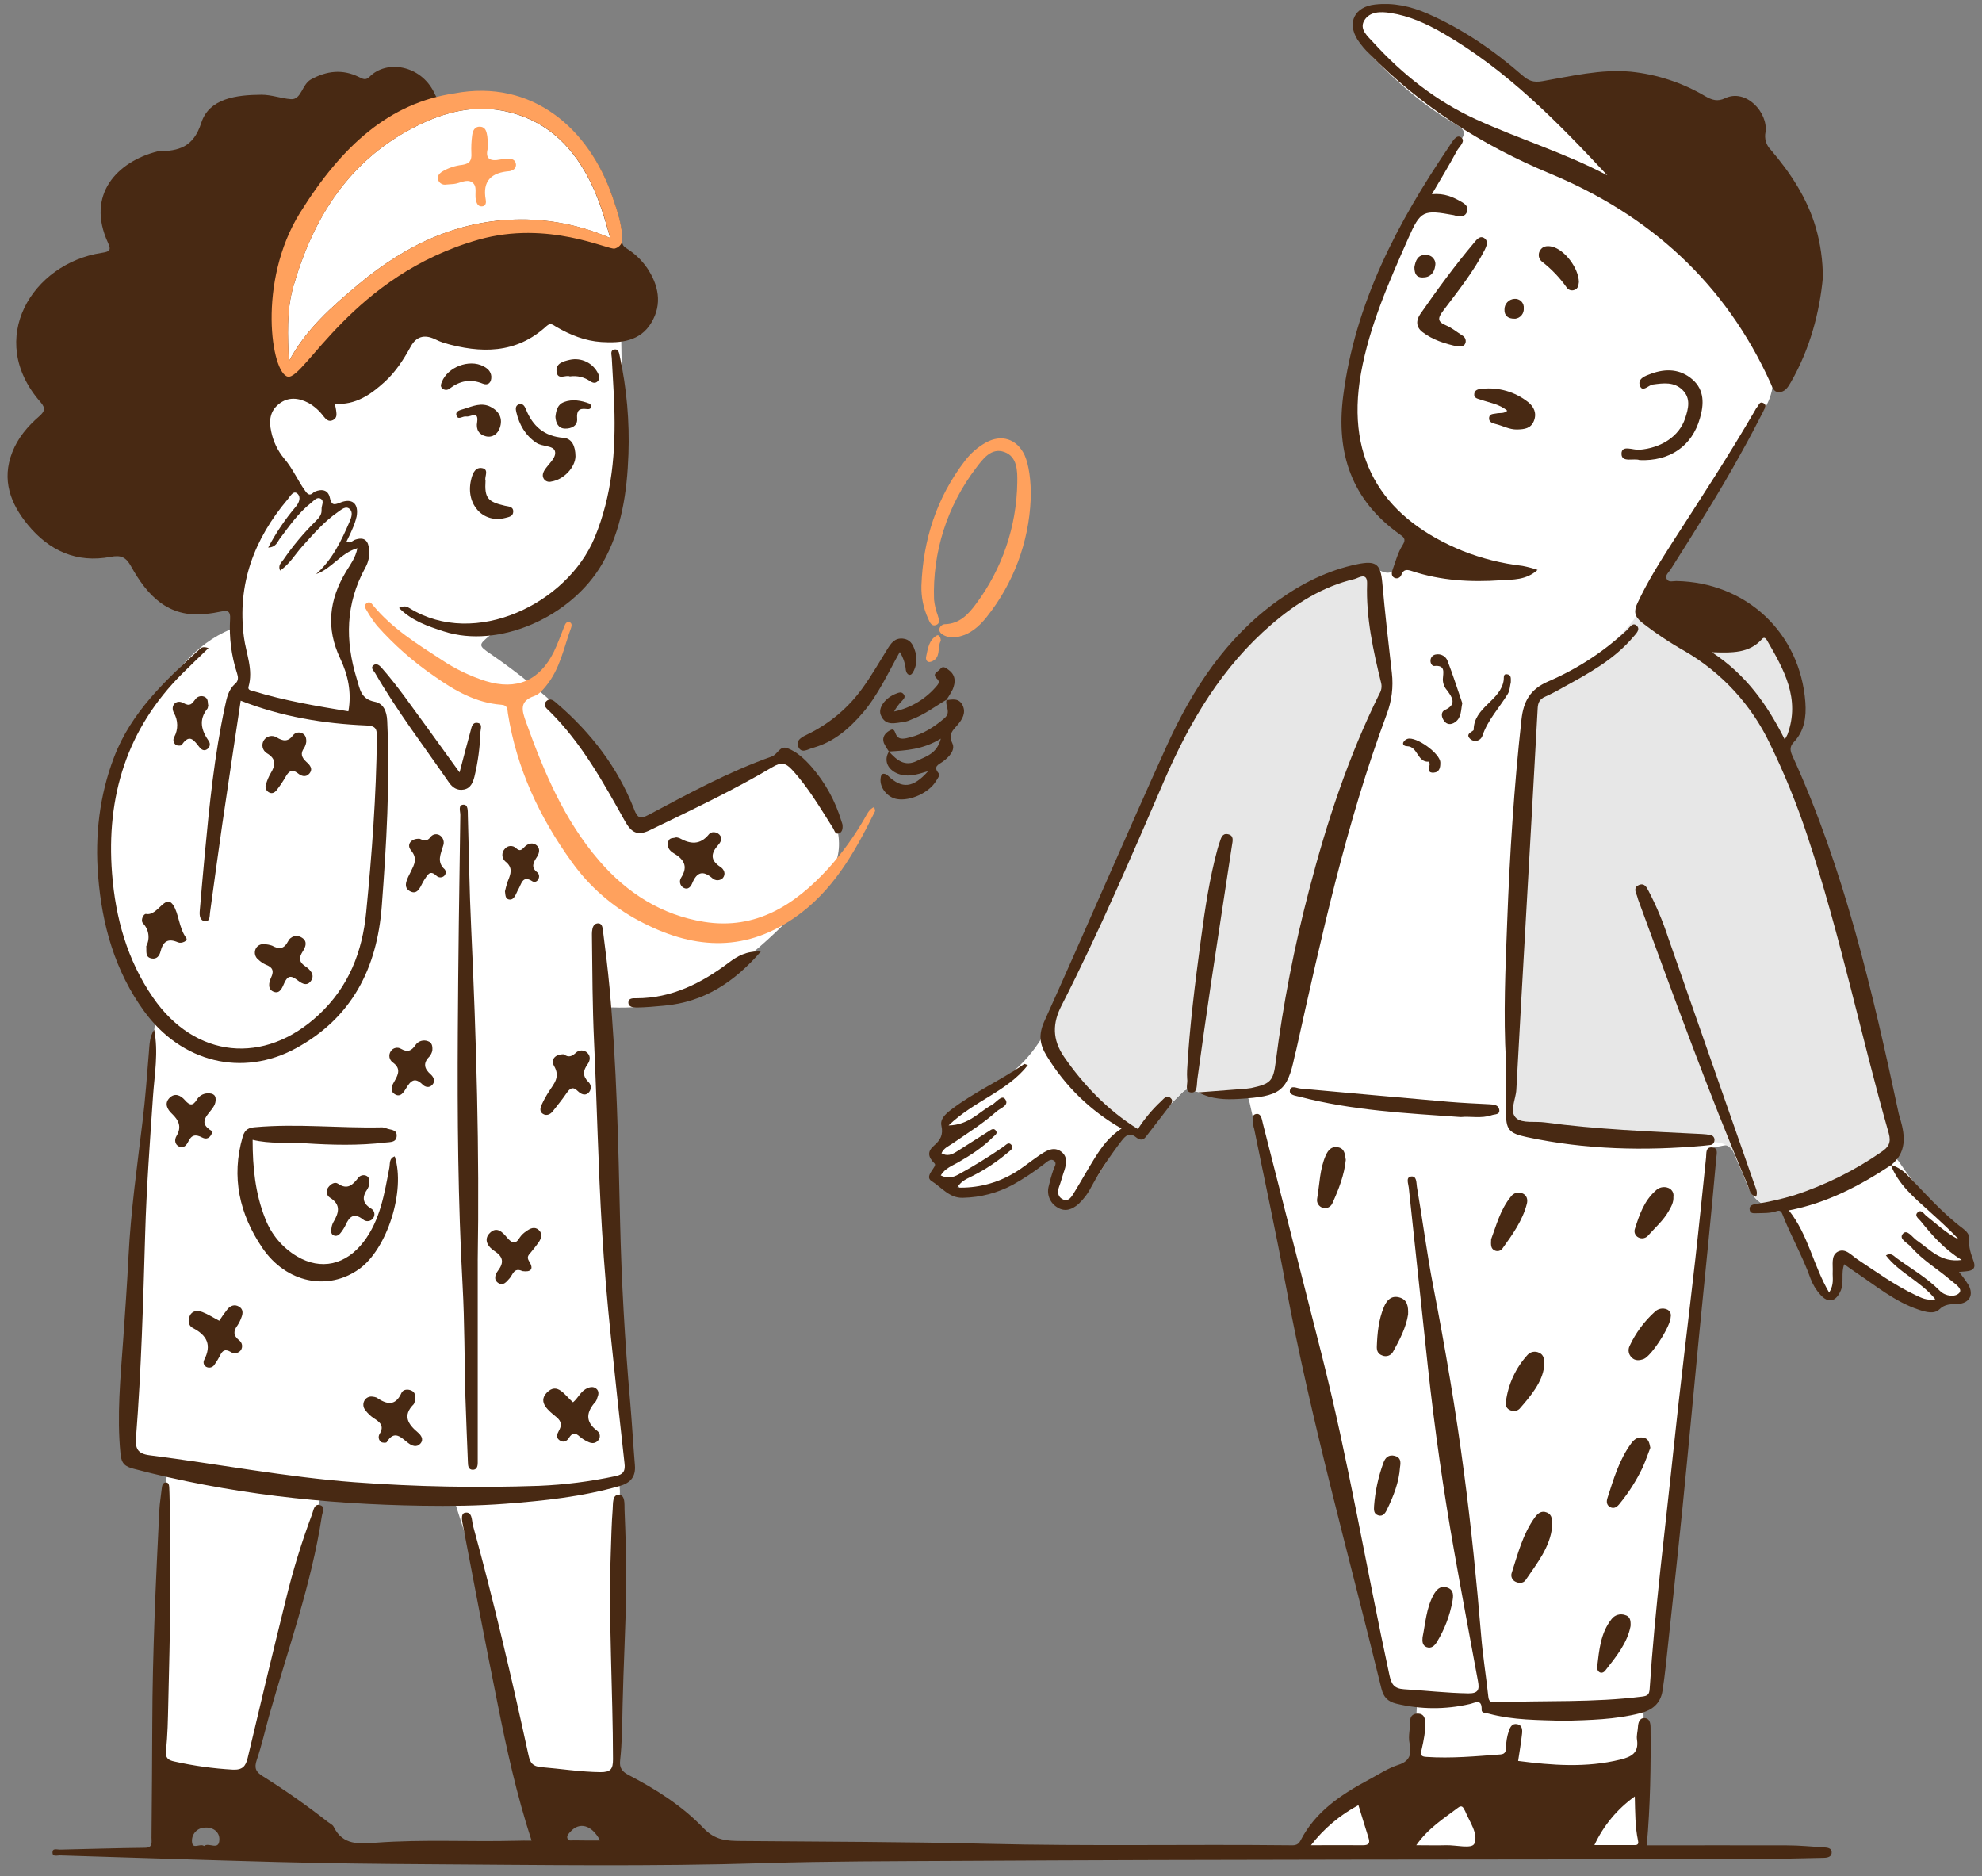 <svg width="131" height="124" viewBox="0 0 131 124" fill="none" xmlns="http://www.w3.org/2000/svg">
<rect x="0" y="0" width="131" height="124" fill="#808080" stroke="none"/>
<g clip-path="url(#clip0_282_4639)">
<path d="M128.703 84.093C128.943 84.284 129.199 84.459 129.418 84.671C129.551 84.777 129.641 84.927 129.671 85.094C129.701 85.262 129.671 85.434 129.583 85.58C129.403 85.91 129.087 85.933 128.776 85.837C128.465 85.739 128.262 85.653 128.07 86.062C127.905 86.409 127.526 86.327 127.178 86.228C125.705 85.773 124.301 85.189 123.089 84.21C122.83 84 122.544 83.824 122.28 83.615C121.798 83.235 121.544 83.377 121.47 83.956C121.429 84.286 121.393 84.616 121.348 84.946C121.303 85.276 121.263 85.643 120.823 85.683C120.343 85.726 120.233 85.353 120.137 84.994C120.051 84.674 119.99 84.345 119.904 84.025C119.517 82.608 118.708 81.407 117.951 80.179C117.785 79.903 117.525 79.849 117.244 79.812C116.32 79.672 115.783 79.1 115.462 78.25C115.18 77.5 114.824 76.777 114.523 76.034C114.299 75.484 113.904 75.748 113.53 75.776C113.119 75.808 113.089 76.032 113.058 76.385C112.623 81.23 112.295 86.084 111.696 90.917C110.851 97.737 110.088 104.567 109.293 111.394C109.238 111.866 109.212 112.348 108.823 112.691C108.57 112.915 108.636 113.197 108.633 113.468C108.611 115.835 108.591 118.201 108.574 120.568C108.562 121.918 108.352 122.166 107.004 122.292C104.17 122.537 101.318 122.513 98.489 122.222C95.138 121.901 91.818 121.992 88.484 122.307C87.956 122.342 87.426 122.349 86.897 122.329C86.638 122.329 86.401 122.254 86.321 121.952C86.296 121.839 86.306 121.722 86.352 121.616C86.397 121.509 86.475 121.42 86.575 121.361C88.212 120.131 89.513 118.458 91.484 117.667C91.637 117.606 91.768 117.489 91.921 117.422C93.421 116.762 94.039 115.661 93.629 114.036C93.605 113.872 93.599 113.706 93.613 113.541C93.602 113.124 93.72 112.647 93.555 112.305C93.351 111.883 92.792 112.186 92.413 112.059C92.102 111.953 91.727 111.894 91.697 111.466C91.565 109.541 90.904 107.728 90.445 105.878C87.719 94.913 85.036 83.947 82.605 72.923C82.449 72.216 82.168 72.04 81.499 72.16C80.592 72.325 79.67 72.406 78.784 72.037C78.453 71.9 78.276 72.066 78.067 72.279C77.504 72.856 76.921 73.416 76.341 73.98C76.02 74.294 75.648 74.688 75.215 74.627C74.387 74.51 74.176 75.071 73.863 75.583C73.34 76.437 72.824 77.296 72.274 78.132C72.042 78.479 71.768 78.796 71.458 79.076C71.127 79.379 70.725 79.588 70.239 79.387C69.752 79.185 69.646 78.725 69.668 78.28C69.703 77.62 69.824 76.971 69.911 76.298C69.407 76.265 69.096 76.575 68.754 76.779C67.386 77.588 65.991 78.326 64.438 78.724C63.91 78.859 63.472 78.79 63.28 78.229C63.193 77.971 63.089 77.956 62.867 77.987C62.546 78.031 62.167 78.153 62.019 77.705C61.885 77.305 62.176 77.094 62.442 76.88C62.503 76.832 62.572 76.793 62.657 76.736C62.327 76.544 61.897 76.507 61.923 76.075C61.948 75.683 62.285 75.568 62.605 75.434C62.924 75.301 63.236 75.218 63.537 74.863C63.119 74.812 62.629 74.886 62.575 74.352C62.528 73.884 62.891 73.659 63.203 73.44C64.092 72.817 64.984 72.2 65.895 71.609C67.699 70.436 68.926 68.887 69.715 66.833C70.874 63.804 72.326 60.888 73.634 57.916C75.156 54.457 76.611 50.965 78.652 47.761C79.858 45.865 80.928 43.88 82.503 42.224C84.64 39.975 87.215 38.537 90.197 37.778C90.546 37.689 90.937 37.578 91.268 37.731C91.976 38.061 92.26 37.653 92.547 37.127C92.897 36.496 93.584 35.911 93.615 35.282C93.648 34.61 92.658 34.362 92.171 33.864C89.442 31.068 88.725 27.823 89.553 24.032C90.747 18.596 93.213 13.802 96.486 9.373C96.907 8.803 96.839 8.574 96.229 8.218C94.183 7.047 92.414 5.511 90.78 3.824C90.294 3.329 89.868 2.767 89.762 2.04C89.614 1.028 90.119 0.428 91.132 0.388C91.85 0.364 92.499 0.619 93.146 0.874C96.038 2.014 98.59 3.732 100.85 5.805C105.45 10.022 109.899 14.405 113.907 19.203C115.015 20.525 115.892 22.018 116.719 23.533C117.442 24.834 117.26 26.028 116.522 27.19C115.986 28.034 115.364 28.82 114.762 29.624C113.149 31.792 111.619 34.013 110.508 36.49C110.202 37.115 109.995 37.783 109.893 38.471C109.838 38.957 109.992 39.183 110.501 39.242C111.58 39.367 112.651 39.544 113.727 39.697C116.115 40.036 118.179 42.77 118.436 44.864C118.553 45.717 118.624 46.577 118.651 47.438C118.664 48.157 118.629 48.903 117.943 49.391C117.579 49.65 117.83 49.932 117.921 50.205C119.4 54.59 120.918 58.957 122.345 63.366C123.547 67.031 124.507 70.771 125.217 74.562C125.308 75.058 125.432 75.553 125.253 76.048C125.127 76.397 125.368 76.568 125.517 76.783C126.575 78.355 127.81 79.803 129.195 81.098C129.561 81.428 129.877 81.788 129.614 82.323C129.518 82.517 129.614 82.618 129.688 82.769C130.103 83.684 129.834 84.029 128.704 84.094L128.703 84.093Z" fill="white"/>
<path d="M39.699 72.797C39.699 77.397 40.178 81.965 40.641 86.534C40.963 89.717 41.223 92.905 41.497 96.094C41.552 96.721 41.679 97.379 41.087 97.876C40.865 98.061 40.983 98.348 40.973 98.588C40.758 104.153 40.882 109.719 40.869 115.286C40.869 117.598 40.576 117.857 38.285 117.571C37.815 117.514 37.357 117.358 36.887 117.325C35.1 117.198 34.294 116.169 33.929 114.489C33.064 110.5 32.158 106.519 31.086 102.577C30.746 101.318 30.3 100.09 29.937 98.838C29.845 98.508 29.684 98.439 29.399 98.48C26.918 98.843 24.45 98.561 21.982 98.358C21.474 98.317 21.337 98.485 21.2 98.934C19.687 103.908 18.515 108.967 17.369 114.033C17.223 114.681 16.982 115.307 16.801 115.946C16.506 116.98 15.809 117.419 14.758 117.433C13.977 117.447 13.196 117.372 12.433 117.206C10.722 116.816 10.208 116.197 10.248 114.399C10.312 111.48 10.44 108.562 10.543 105.647C10.644 102.813 10.708 99.976 11.062 97.158C11.105 96.827 11.023 96.744 10.693 96.71C8.046 96.436 7.909 96.266 8.165 93.503C8.689 87.823 8.929 82.121 9.358 76.433C9.591 73.328 9.971 70.231 10.295 67.132C10.328 66.818 10.36 66.547 10.107 66.288C7.56 63.666 7.005 60.343 6.833 56.895C6.643 53.079 7.752 49.671 10.019 46.586C11.479 44.604 12.848 42.565 15.256 41.587C15.579 41.456 15.693 41.174 15.752 40.865C15.876 40.352 15.97 39.832 16.031 39.308C16.154 37.555 16.551 35.91 17.67 34.493C18.154 33.88 18.121 33.158 18.001 32.417C17.773 30.931 17.552 29.445 17.399 27.959C17.318 27.171 17.293 26.4 18.087 25.782C18.502 25.452 18.429 24.666 18.215 24.202C17.755 23.211 17.893 22.22 18.073 21.259C18.87 16.966 20.64 13.168 23.837 10.105C25.991 8.029 28.522 6.736 31.499 6.596C34.278 6.467 36.553 7.643 38.189 9.873C40.078 12.448 41.112 15.305 41.059 18.572C40.999 22.243 41.155 25.918 41.191 29.592C41.198 31.207 40.993 32.817 40.584 34.381C39.948 36.881 38.323 38.595 36.135 39.851C34.881 40.569 33.505 41.073 32.375 41.998C31.618 42.621 31.603 42.658 32.44 43.227C34.232 44.458 35.926 45.826 37.505 47.32C39.531 49.221 40.962 51.525 42.136 54.002C42.376 54.505 42.582 54.607 43.128 54.385C45.704 53.326 48.207 52.097 50.618 50.704C51.941 49.938 52.499 50.016 53.534 51.154C54.496 52.211 55.135 53.522 55.373 54.929C55.558 55.978 55.448 56.985 54.733 57.849C52.502 60.542 50.062 63.019 47.092 64.909C45.08 66.186 42.833 66.673 40.475 66.578C39.803 66.551 39.68 66.763 39.689 67.361C39.718 69.18 39.697 70.987 39.697 72.796L39.699 72.797Z" fill="white"/>
<path d="M109.704 38.367C109.73 39.145 110.245 39.241 110.789 39.314C111.725 39.439 112.669 39.525 113.601 39.717C115.873 40.185 118.207 42.788 118.457 45.102C118.549 45.957 118.6 46.817 118.641 47.678C118.661 48.184 118.625 48.776 118.232 49.079C117.616 49.551 117.836 50.016 118.012 50.547C120.162 57.022 122.643 63.389 124.211 70.045C124.604 71.718 124.946 73.404 125.301 75.086C125.435 75.721 125.248 76.177 124.654 76.555C122.593 77.885 120.337 78.892 117.969 79.537C116.743 79.867 116.149 79.615 115.628 78.469C115.501 78.192 115.399 77.906 115.285 77.624C114.447 75.551 114.325 75.399 112.096 75.477C108.365 75.603 104.703 75.058 101.035 74.54C99.843 74.375 99.876 74.357 99.989 73.209C100.035 72.745 99.94 72.266 99.898 71.796C99.617 68.582 100.09 65.41 100.428 62.23C100.829 58.456 100.828 54.676 100.634 50.893C100.568 49.641 100.658 48.387 100.902 47.158C100.981 46.732 101.153 46.328 101.407 45.977C101.662 45.625 101.991 45.334 102.371 45.126C103.142 44.68 103.924 44.252 104.695 43.805C106.38 42.86 107.78 41.478 108.744 39.806C109.028 39.307 109.382 38.846 109.704 38.369V38.367Z" fill="#E7E7E7"/>
<path d="M91.386 45.055C91.346 45.866 91.179 46.666 90.89 47.424C89.082 52.502 87.401 57.621 86.243 62.906C85.747 65.16 85.296 67.422 84.961 69.706C84.727 71.311 83.804 72.047 82.158 72.099C80.967 72.135 79.782 72.414 78.605 71.996C78.309 71.892 78.16 72.169 77.984 72.337C77.34 72.949 76.719 73.591 76.055 74.184C75.313 74.845 74.602 74.818 73.83 74.184C72.533 73.129 71.216 72.097 70.133 70.808C69.918 70.554 69.726 70.28 69.526 70.013C68.994 69.295 68.975 68.671 69.349 67.752C71.5 62.468 73.922 57.319 76.296 52.143C77.764 48.925 79.608 45.891 81.789 43.105C83.862 40.463 86.586 38.749 89.848 37.894C90.322 37.77 90.522 37.78 90.584 38.353C90.822 40.591 91.115 42.822 91.386 45.056V45.055Z" fill="#E7E7E7"/>
<path d="M42.733 17.66C42.397 17.179 41.968 16.77 41.473 16.456C41.284 16.33 41.124 16.236 41.127 15.961C41.141 14.919 40.796 13.948 40.466 12.98C38.953 8.569 35.274 5.373 30.069 6.374C29.847 6.416 29.622 6.465 29.395 6.523C29.347 6.535 29.299 6.545 29.25 6.551C28.894 6.598 28.828 6.396 28.693 6.117C27.806 4.3 25.561 3.934 24.435 5.065C24.175 5.326 24 5.23 23.721 5.09C22.642 4.556 21.594 4.676 20.545 5.255C19.952 5.585 19.919 6.603 19.233 6.555C18.597 6.511 17.938 6.256 17.275 6.261C15.66 6.272 13.829 6.485 13.305 8.113C12.78 9.742 11.816 9.972 10.477 10.002C10.449 10.002 10.422 10.004 10.395 10.01C7.748 10.684 5.676 12.86 7.13 16.027C7.37 16.551 7.254 16.628 6.713 16.711C2.144 17.41 -0.981 22.403 2.679 26.574C3.031 26.975 2.952 27.198 2.59 27.514C1.829 28.174 1.18 28.935 0.808 29.895C0.097 31.711 0.688 33.282 1.842 34.684C3.252 36.396 5.069 37.224 7.301 36.802C7.992 36.672 8.313 36.802 8.662 37.426C9.722 39.334 11.1 40.845 13.585 40.574C13.942 40.54 14.297 40.484 14.648 40.409C15.068 40.317 15.237 40.424 15.209 40.888C15.132 42.111 15.289 43.337 15.669 44.502C15.745 44.733 15.78 44.987 15.542 45.19C15.09 45.578 14.986 46.133 14.87 46.676C14.171 49.91 13.841 53.194 13.532 56.482C13.416 57.727 13.305 58.971 13.201 60.217C13.179 60.5 13.211 60.847 13.55 60.877C13.889 60.907 13.851 60.547 13.881 60.309C14.152 58.36 14.41 56.409 14.693 54.46C15.088 51.745 15.502 49.034 15.909 46.305C18.601 47.361 21.384 47.825 24.224 47.943C24.856 47.97 24.917 48.194 24.91 48.721C24.871 52.59 24.58 56.443 24.204 60.281C23.954 62.887 23.056 65.212 21.062 67.068C17.474 70.412 12.89 69.961 10.105 65.912C8.407 63.445 7.634 60.662 7.406 57.72C7.012 52.642 8.382 48.164 12.052 44.51C12.598 43.966 13.157 43.437 13.782 42.828C13.451 42.719 13.325 42.783 13.223 42.878C10.945 44.953 8.674 47.052 7.536 50.048C6.573 52.581 6.271 55.198 6.486 57.896C6.745 61.136 7.598 64.171 9.526 66.826C11.987 70.218 16.022 71.201 19.553 69.281C23.271 67.26 24.924 63.974 25.233 59.892C25.542 55.81 25.782 51.738 25.593 47.643C25.564 46.983 25.334 46.487 24.767 46.376C23.853 46.194 23.797 45.566 23.579 44.855C22.798 42.322 22.84 39.901 24.137 37.533C24.346 37.168 24.439 36.748 24.402 36.329C24.345 35.748 24.106 35.453 23.47 35.669C23.304 35.727 23.169 35.937 22.899 35.8C23.027 35.527 23.164 35.266 23.276 34.992C23.403 34.716 23.502 34.429 23.571 34.133C23.723 33.283 23.276 32.891 22.482 33.218C22.054 33.392 21.91 33.383 21.801 32.888C21.692 32.392 21.305 32.285 20.809 32.489C20.663 32.549 20.503 32.888 20.208 32.489C19.686 31.789 19.363 30.972 18.781 30.303C18.352 29.786 18.058 29.172 17.925 28.513C17.776 27.834 17.824 27.18 18.434 26.697C19.044 26.212 19.723 26.282 20.383 26.623C20.772 26.844 21.111 27.143 21.375 27.502C21.533 27.695 21.706 27.907 22.002 27.765C22.299 27.623 22.247 27.36 22.214 27.104C22.2 26.981 22.165 26.858 22.128 26.685C23.504 26.781 24.499 26.078 25.42 25.242C26.15 24.582 26.68 23.756 27.147 22.902C27.503 22.25 28.03 22.085 28.728 22.407C28.926 22.506 29.131 22.592 29.341 22.663C31.777 23.364 34.112 23.402 36.123 21.549C36.402 21.294 36.569 21.487 36.768 21.601C37.691 22.136 38.672 22.534 39.746 22.602C41.031 22.683 42.312 22.564 43.053 21.322C43.794 20.08 43.528 18.814 42.736 17.657L42.733 17.66ZM19.024 32.987C19.18 32.802 19.39 32.386 19.653 32.618C19.916 32.852 19.779 33.226 19.527 33.514C18.83 34.337 18.227 35.234 17.726 36.188C18.25 36.162 18.329 35.817 18.488 35.606C19.123 34.76 19.725 33.89 20.567 33.228C20.753 33.082 20.953 32.811 21.204 32.962C21.455 33.114 21.237 33.423 21.255 33.659C21.282 34.005 21.09 34.218 20.867 34.441C20.073 35.221 19.356 36.076 18.726 36.994C18.597 37.181 18.361 37.346 18.508 37.707C19.139 37.285 19.492 36.655 19.956 36.135C20.699 35.309 21.427 34.462 22.355 33.823C22.573 33.672 22.851 33.418 23.099 33.627C23.347 33.835 23.236 34.176 23.108 34.47C22.561 35.739 21.972 36.98 20.894 37.938C21.926 37.589 22.5 36.557 23.62 36.228C23.506 36.859 23.158 37.3 22.882 37.757C21.754 39.622 21.526 41.506 22.492 43.529C22.988 44.583 23.258 45.728 23.027 47.008C20.92 46.658 18.807 46.311 16.755 45.674C16.636 45.636 16.366 45.626 16.424 45.393C16.755 44.26 16.268 43.2 16.123 42.117C15.664 38.612 16.793 35.627 19.024 32.988L19.024 32.987ZM33.688 7.422C36.317 8.082 37.989 9.857 39.113 12.21C39.624 13.282 39.969 14.417 40.329 15.732C38.585 14.973 36.71 14.556 34.808 14.506C30.528 14.418 26.935 16.091 23.716 18.776C21.935 20.262 20.204 21.773 19.085 23.895C19.029 22.212 18.919 20.543 19.392 18.918C20.707 14.373 23.069 10.604 27.428 8.383C29.391 7.38 31.465 6.855 33.688 7.422H33.688Z" fill="#482913"/>
<path d="M35.134 121.641C34.142 118.596 33.48 115.57 32.876 112.533C32.099 108.676 31.358 104.81 30.625 100.944C30.562 100.614 30.405 100.034 30.734 99.971C31.23 99.879 31.171 100.488 31.263 100.823C32.643 105.847 33.827 110.918 34.934 116.006C35.043 116.51 35.211 116.737 35.781 116.785C37.083 116.894 38.374 117.1 39.689 117.115C40.365 117.115 40.516 116.914 40.516 116.265C40.508 111.699 40.213 107.136 40.37 102.57C40.403 101.626 40.42 100.68 40.495 99.738C40.524 99.385 40.459 98.776 40.898 98.784C41.338 98.793 41.266 99.41 41.279 99.757C41.349 101.535 41.413 103.317 41.386 105.097C41.349 107.627 41.206 110.153 41.151 112.683C41.125 113.908 41.121 115.134 40.986 116.351C40.93 116.829 41.115 117.079 41.547 117.304C43.358 118.243 45.1 119.351 46.496 120.813C47.287 121.638 48.053 121.655 48.977 121.665C54.412 121.714 59.85 121.713 65.283 121.851C71.919 122.016 78.554 121.876 85.189 121.947C85.485 121.947 85.769 122.004 85.959 121.632C86.951 119.703 88.662 118.579 90.499 117.598C91.136 117.257 91.755 116.845 92.434 116.63C93.235 116.377 93.298 115.842 93.165 115.216C93.058 114.703 93.219 114.226 93.207 113.731C93.207 113.4 93.412 113.225 93.751 113.247C94.062 113.266 94.174 113.474 94.193 113.753C94.234 114.4 94.097 115.029 93.956 115.652C93.882 115.982 93.917 116.085 94.272 116.108C95.918 116.22 97.551 116.065 99.188 115.943C99.519 115.918 99.536 115.683 99.54 115.477C99.546 115.116 99.606 114.757 99.719 114.414C99.815 114.133 99.946 113.869 100.297 113.948C100.607 114.016 100.627 114.311 100.601 114.558C100.533 115.163 100.435 115.766 100.341 116.374C102.578 116.664 104.839 116.84 107.098 116.284C107.832 116.105 108.331 115.836 108.196 114.964C108.155 114.696 108.244 114.412 108.259 114.138C108.274 113.864 108.35 113.527 108.693 113.542C109.034 113.557 109.091 113.872 109.093 114.174C109.117 116.75 109.078 119.325 108.843 121.954C111.946 121.954 115.039 121.943 118.132 121.954C118.938 121.954 119.745 122.038 120.55 122.086C120.775 122.099 121.047 122.124 121.065 122.393C121.079 122.712 120.805 122.773 120.534 122.778C118.946 122.806 117.357 122.859 115.768 122.862C98.254 122.895 80.737 122.875 63.222 122.976C58.99 123 54.75 122.994 50.518 123.125C43.074 123.354 35.631 123.242 28.188 123.195C24.929 123.176 21.668 123.136 18.409 123.052C13.591 122.926 8.774 122.764 3.956 122.617C3.774 122.617 3.483 122.72 3.47 122.452C3.451 122.105 3.758 122.239 3.966 122.234C5.833 122.195 7.699 122.132 9.564 122.113C10.127 122.113 10.011 121.747 10.014 121.435C10.034 118.929 10.059 116.423 10.065 113.916C10.079 109.219 10.3 104.525 10.528 99.834C10.553 99.339 10.641 98.844 10.694 98.348C10.712 98.167 10.761 97.983 10.947 97.971C11.163 97.958 11.18 98.165 11.188 98.334C11.202 98.583 11.205 98.829 11.211 99.084C11.332 103.593 11.233 108.099 11.121 112.607C11.096 113.634 11.085 114.666 10.968 115.685C10.909 116.202 11.145 116.329 11.52 116.41C12.793 116.696 14.088 116.877 15.391 116.95C16.031 116.978 16.241 116.724 16.372 116.171C17.198 112.672 18.036 109.172 18.901 105.682C19.363 103.775 19.941 101.898 20.63 100.06C20.724 99.814 20.759 99.344 21.169 99.473C21.515 99.579 21.31 99.942 21.27 100.205C20.583 104.712 19.031 108.991 17.797 113.355C17.52 114.346 17.301 115.337 16.971 116.309C16.788 116.843 16.91 117.103 17.369 117.383C18.855 118.316 20.29 119.324 21.67 120.405C21.803 120.507 21.986 120.586 22.052 120.721C22.659 121.977 23.776 121.855 24.864 121.775C27.954 121.549 31.05 121.727 34.143 121.648C34.449 121.635 34.752 121.641 35.135 121.641H35.134ZM93.612 121.945C94.389 121.945 94.973 121.964 95.557 121.945C96.218 121.92 97.294 122.213 97.451 121.833C97.722 121.173 97.12 120.388 96.832 119.675C96.822 119.65 96.802 119.628 96.79 119.604C96.701 119.407 96.597 119.289 96.371 119.463C95.432 120.178 94.41 120.801 93.607 121.945H93.612ZM89.791 119.292C88.567 119.945 87.496 120.849 86.648 121.945C87.895 121.945 88.995 121.935 90.095 121.945C90.513 121.945 90.551 121.767 90.446 121.434C90.222 120.737 90.013 120.031 89.785 119.292H89.791ZM105.387 121.934H107.936C108.123 121.934 108.341 121.968 108.266 121.646C108.068 120.72 108.079 119.769 108.051 118.72C106.897 119.543 105.977 120.652 105.381 121.937L105.387 121.934ZM13.493 121.995C13.798 121.726 14.485 122.343 14.5 121.565C14.508 121.04 14.06 120.74 13.53 120.78C13.412 120.782 13.295 120.81 13.187 120.86C13.079 120.91 12.983 120.981 12.904 121.07C12.826 121.159 12.766 121.263 12.729 121.376C12.692 121.488 12.68 121.608 12.691 121.726C12.728 122.259 13.229 121.797 13.487 121.998L13.492 121.995H13.493ZM39.658 121.625C39.106 120.583 38.287 120.391 37.703 121.051C37.599 121.168 37.449 121.293 37.498 121.475C37.559 121.694 37.768 121.618 37.915 121.622C38.457 121.635 39.007 121.629 39.653 121.629L39.658 121.625Z" fill="#482913"/>
<path d="M120.482 18.34C120.274 20.573 119.655 23.025 118.357 25.276C118.175 25.592 117.965 25.928 117.551 25.915C117.221 25.905 117.14 25.575 117.029 25.328C114.052 18.739 109.073 14.226 102.463 11.477C97.957 9.602 93.943 7.041 90.519 3.567C90.217 3.28 89.949 2.959 89.719 2.612C89.016 1.481 89.541 0.447 90.876 0.3C92.099 0.159 93.25 0.417 94.363 0.905C96.679 1.918 98.73 3.33 100.622 4.982C101.024 5.332 101.341 5.467 101.932 5.366C103.867 5.036 105.796 4.559 107.789 4.739C109.527 4.916 111.206 5.469 112.708 6.359C113.15 6.611 113.522 6.732 114.018 6.492C115.401 5.832 116.878 7.442 116.691 8.735C116.648 8.943 116.657 9.158 116.718 9.361C116.779 9.565 116.89 9.75 117.04 9.9C118.347 11.433 119.442 13.087 120.017 15.049C120.324 16.119 120.48 17.226 120.482 18.339V18.34ZM106.23 11.58C102.944 8.065 99.59 4.627 95.37 2.192C94.285 1.567 93.149 1.048 91.897 0.857C91.252 0.757 90.525 0.752 90.166 1.364C89.836 1.94 90.395 2.393 90.748 2.781C92.692 4.914 94.916 6.681 97.566 7.892C100.409 9.191 103.424 10.101 106.222 11.581H106.23V11.58Z" fill="#482913"/>
<path d="M103.419 113.723C101.687 113.667 100.018 113.69 98.389 113.248C98.204 113.198 97.921 113.226 97.929 112.994C97.957 112.226 97.479 112.54 97.145 112.614C95.541 112.986 93.872 112.976 92.273 112.585C91.738 112.451 91.447 112.171 91.305 111.593C89.134 102.69 86.642 93.864 84.964 84.842C84.328 81.414 83.587 78.006 82.892 74.589C82.872 74.536 82.856 74.481 82.848 74.424C82.856 74.137 82.65 73.698 83.013 73.621C83.375 73.545 83.406 74.014 83.478 74.282C84.765 79.32 86.048 84.36 87.325 89.403C89.113 96.446 90.302 103.617 91.835 110.705C91.963 111.293 92.13 111.596 92.808 111.637C94.222 111.722 95.629 111.887 97.053 111.909C97.728 111.919 97.785 111.635 97.689 111.118C97.167 108.284 96.632 105.452 96.13 102.615C95.401 98.51 94.814 94.385 94.366 90.242C93.95 86.321 93.531 82.402 93.112 78.483C93.083 78.216 92.911 77.822 93.24 77.755C93.655 77.677 93.607 78.179 93.648 78.415C94.026 80.598 94.302 82.799 94.723 84.973C95.524 89.101 96.227 93.229 96.772 97.387C97.241 100.944 97.6 104.511 97.896 108.086C98.005 109.44 98.227 110.782 98.371 112.133C98.408 112.498 98.589 112.507 98.867 112.496C102.094 112.373 105.331 112.528 108.546 112.12C108.903 112.076 109.009 111.975 109.033 111.624C109.38 106.328 110.062 101.056 110.611 95.784C111.049 91.585 111.579 87.395 112.053 83.199C112.306 80.963 112.527 78.725 112.763 76.49C112.792 76.195 112.721 75.786 113.176 75.829C113.578 75.865 113.463 76.251 113.439 76.505C113.269 78.411 113.09 80.318 112.901 82.223C112.697 84.322 112.478 86.419 112.275 88.518C111.916 92.223 111.579 95.931 111.205 99.636C110.851 103.147 110.465 106.656 110.09 110.165C110.034 110.689 109.964 111.212 109.884 111.733C109.756 112.585 109.198 113.027 108.404 113.22C106.743 113.649 105.048 113.67 103.419 113.723Z" fill="#482913"/>
<path d="M124.97 76.98C125.341 77.09 125.681 77.286 125.962 77.552C127.191 78.8 128.337 80.136 129.75 81.196C129.97 81.361 130.191 81.601 130.158 81.893C130.101 82.423 130.271 82.861 130.445 83.356C130.701 84.084 130.004 83.995 129.477 84.058C129.705 84.331 129.915 84.618 130.105 84.918C130.478 85.591 130.158 86.137 129.386 86.176C128.956 86.198 128.56 86.162 128.182 86.531C127.838 86.862 127.294 86.713 126.832 86.559C125.244 86.031 123.978 84.968 122.618 84.061C122.388 83.908 122.168 83.744 121.893 83.55C121.669 84.132 121.893 84.725 121.672 85.27C121.361 86.021 120.845 86.168 120.306 85.554C120.028 85.242 119.81 84.881 119.665 84.49C119.149 83.025 118.364 81.683 117.806 80.238C117.687 79.933 117.52 80.011 117.368 80.058C116.958 80.186 116.541 80.165 116.124 80.177C115.944 80.177 115.696 80.226 115.646 79.966C115.583 79.645 115.883 79.596 116.071 79.564C116.921 79.431 117.76 79.239 118.584 78.992C120.644 78.32 122.595 77.35 124.373 76.112C124.829 75.8 125.008 75.504 124.833 74.885C122.97 68.344 121.608 61.675 119.447 55.206C118.76 53.131 117.934 51.104 116.976 49.139C115.761 46.583 113.801 44.454 111.352 43.029C110.36 42.469 109.411 41.835 108.513 41.133C108.006 40.723 107.988 40.373 108.226 39.858C108.888 38.441 109.714 37.127 110.553 35.819C112.406 32.949 114.275 30.089 115.99 27.133C116.026 27.057 116.07 26.986 116.122 26.92C116.245 26.794 116.287 26.501 116.549 26.637C116.811 26.772 116.64 26.998 116.563 27.152C116.079 28.09 115.595 29.026 115.074 29.946C113.638 32.57 112.02 35.096 110.414 37.64C110.288 37.838 110.012 38.026 110.177 38.291C110.308 38.5 110.588 38.396 110.801 38.399C115.433 38.487 118.984 41.831 119.325 46.41C119.395 47.386 119.264 48.304 118.561 49.044C118.279 49.341 118.311 49.601 118.464 49.939C121.912 57.497 123.766 65.528 125.496 73.597C125.525 73.732 125.574 73.863 125.611 73.997C125.929 75.106 126.015 76.168 124.988 77C122.926 78.361 120.762 79.499 118.236 79.991C119.531 81.622 119.841 83.635 120.898 85.423C121.24 84.877 121.112 84.453 121.132 84.053C121.157 83.586 121.01 82.991 121.445 82.732C121.953 82.438 122.366 82.958 122.768 83.228C124.019 84.053 125.232 84.938 126.592 85.582C126.973 85.76 127.351 85.975 127.916 85.865C126.95 84.669 125.53 84.123 124.649 82.963C124.998 82.765 125.167 83.006 125.355 83.143C126.319 83.844 127.362 84.442 128.21 85.301C128.586 85.681 129.229 85.737 129.492 85.451C129.755 85.166 129.202 84.839 128.923 84.598C128.059 83.855 127.058 83.277 126.31 82.401C126.08 82.133 125.46 81.88 125.777 81.526C126.058 81.215 126.397 81.777 126.693 81.977C127.559 82.563 128.271 83.463 129.661 83.268C128.503 82.557 127.713 81.647 126.95 80.704C126.818 80.539 126.533 80.357 126.721 80.15C126.974 79.87 127.16 80.23 127.323 80.357C128.022 80.9 128.658 81.525 129.474 81.912C128.842 81.252 128.165 80.634 127.489 80.024C126.498 79.13 125.471 78.272 124.97 76.98ZM117.962 48.868C118.028 48.762 118.089 48.651 118.144 48.538C119.007 46.176 117.907 44.244 116.786 42.312C116.711 42.185 116.599 42.079 116.465 42.228C115.613 43.186 114.48 43.145 113.145 43.103C115.384 44.575 116.789 46.532 117.962 48.868Z" fill="#482913"/>
<path d="M62.698 74.377C64.043 74.345 64.699 73.486 65.555 73.019C65.849 72.854 66.2 72.334 66.427 72.628C66.748 73.046 66.122 73.224 65.864 73.454C64.971 74.253 63.949 74.882 62.966 75.564C62.704 75.745 62.374 75.87 62.227 76.215C62.606 76.433 62.918 76.304 63.233 76.103C63.934 75.652 64.639 75.209 65.343 74.764C65.482 74.675 65.647 74.534 65.79 74.683C65.998 74.897 65.75 75.029 65.625 75.151C64.954 75.832 64.159 76.338 63.337 76.813C62.938 77.042 62.473 77.199 62.179 77.677C62.607 77.891 62.969 77.83 63.356 77.613C64.38 77.052 65.373 76.439 66.334 75.776C66.476 75.676 66.656 75.446 66.83 75.642C67.049 75.891 66.759 76.038 66.609 76.172C65.909 76.766 65.141 77.277 64.323 77.693C63.974 77.882 63.555 77.999 63.266 78.482C64.562 78.532 65.844 78.21 66.964 77.556C67.565 77.213 68.098 76.755 68.675 76.366C69.118 76.067 69.625 75.734 70.13 76.101C70.634 76.467 70.461 77.04 70.28 77.552C70.181 77.84 70.115 78.136 70.002 78.423C69.867 78.787 69.921 79.123 70.277 79.273C70.632 79.424 70.828 79.085 70.982 78.835C71.448 78.079 71.875 77.3 72.346 76.547C72.818 75.793 73.307 75.113 74.128 74.582C72.097 73.43 70.395 71.779 69.184 69.785C68.703 69.007 68.633 68.364 69.03 67.484C71.769 61.42 74.384 55.311 77.13 49.258C78.824 45.527 81.043 42.139 84.449 39.698C86.041 38.558 87.767 37.685 89.707 37.286C90.958 37.031 91.249 37.275 91.362 38.508C91.54 40.501 91.767 42.489 91.995 44.476C92.102 45.39 91.988 46.315 91.664 47.176C88.976 54.4 87.34 61.905 85.67 69.403C85.64 69.536 85.597 69.668 85.569 69.803C85.082 72.157 84.593 72.457 81.909 72.623C81.012 72.677 80.089 72.659 79.209 72.19L81.872 71.987C82.149 71.977 82.425 71.95 82.699 71.904C83.979 71.625 84.16 71.452 84.32 70.17C84.808 66.344 85.544 62.553 86.525 58.822C87.683 54.364 89.121 49.996 91.171 45.851C91.301 45.641 91.344 45.389 91.289 45.148C90.76 42.991 90.284 40.823 90.358 38.579C90.384 37.762 89.755 38.214 89.531 38.265C87.426 38.76 85.655 39.875 84.036 41.268C80.775 44.075 78.645 47.662 76.965 51.548C74.796 56.558 72.65 61.58 70.165 66.447C69.569 67.602 69.53 68.681 70.33 69.845C71.593 71.673 73.21 73.379 75.209 74.615C75.642 73.94 76.158 73.321 76.746 72.774C76.925 72.609 77.107 72.335 77.37 72.562C77.592 72.751 77.391 72.974 77.263 73.146C76.766 73.806 76.237 74.467 75.736 75.127C75.519 75.414 75.284 75.317 75.089 75.16C74.649 74.804 74.394 75.056 74.133 75.389C73.386 76.358 72.715 77.381 72.121 78.45C71.908 78.873 71.621 79.254 71.275 79.577C70.868 79.924 70.408 80.111 69.904 79.804C69.671 79.672 69.486 79.468 69.378 79.224C69.269 78.98 69.243 78.707 69.302 78.447C69.387 78.068 69.492 77.694 69.617 77.327C69.677 77.122 69.885 76.874 69.673 76.714C69.433 76.531 69.207 76.781 69.012 76.926C68.354 77.437 67.658 77.898 66.93 78.305C65.921 78.84 64.801 79.133 63.66 79.158C62.76 79.2 62.231 78.463 61.572 78.052C61.041 77.721 61.976 77.092 61.773 76.896C61.304 76.437 61.304 76.082 61.727 75.716C62.151 75.349 62.358 75 62.223 74.394C62.122 73.962 62.496 73.618 62.827 73.362C64.347 72.188 66.12 71.41 67.695 70.317C67.721 70.299 67.79 70.344 67.936 70.39C66.578 72.132 64.392 72.74 62.697 74.376L62.698 74.377Z" fill="#482913"/>
<path d="M10.19 68.052C10.484 69.538 10.213 70.993 10.113 72.446C9.909 75.468 9.683 78.487 9.596 81.514C9.465 86.012 9.341 90.51 8.99 94.998C8.933 95.725 9.091 96.073 9.885 96.174C14.409 96.746 18.89 97.616 23.449 97.956C27.505 98.256 31.574 98.335 35.638 98.192C37.333 98.121 39.02 97.907 40.679 97.552C41.217 97.442 41.341 97.191 41.276 96.694C40.966 93.934 40.667 91.173 40.382 88.411C40.133 86.036 39.93 83.657 39.788 81.271C39.538 77.142 39.457 72.999 39.265 68.866C39.157 66.531 39.151 64.198 39.124 61.863C39.12 61.752 39.123 61.643 39.133 61.533C39.157 61.304 39.23 61.059 39.478 61.024C39.786 60.979 39.823 61.28 39.849 61.48C40.015 62.745 40.17 64.011 40.288 65.278C40.76 70.397 40.866 75.546 40.984 80.69C41.076 84.66 41.297 88.627 41.646 92.591C41.769 94.001 41.846 95.416 41.964 96.828C42.028 97.599 41.672 98.002 40.948 98.208C38.477 98.916 35.941 99.183 33.391 99.377C31.557 99.517 29.719 99.534 27.883 99.506C21.432 99.408 15.071 98.712 8.825 97.064C8.271 96.919 8.028 96.734 7.965 96.085C7.714 93.551 7.965 91.043 8.144 88.527C8.272 86.7 8.402 84.872 8.493 83.044C8.644 80.047 9.063 77.08 9.423 74.104C9.607 72.59 9.719 71.066 9.841 69.545C9.886 69.029 9.881 68.511 10.192 68.052H10.19Z" fill="#482913"/>
<path d="M57.777 53.328C57.805 53.459 57.861 53.554 57.835 53.61C56.502 56.317 55.051 58.919 52.458 60.689C49.069 63.001 45.676 62.686 42.242 60.854C40.486 59.925 38.969 58.602 37.809 56.99C35.659 54.018 34.144 50.785 33.569 47.142C33.53 46.886 33.569 46.605 33.134 46.574C31.465 46.449 30.064 45.65 28.738 44.711C27.332 43.753 26.051 42.625 24.92 41.354C24.662 41.03 24.43 40.685 24.226 40.324C24.142 40.19 24.036 40.023 24.215 39.878C24.45 39.69 24.575 39.906 24.688 40.043C25.94 41.544 27.576 42.56 29.187 43.605C30.09 44.209 31.074 44.682 32.109 45.011C34.14 45.632 35.659 44.984 36.602 43.082C36.871 42.537 37.068 41.956 37.298 41.393C37.362 41.237 37.43 41.063 37.64 41.119C37.806 41.169 37.796 41.355 37.751 41.474C37.266 42.795 37.014 44.22 36.082 45.344C35.874 45.597 35.623 45.889 35.331 45.99C34.305 46.34 34.487 46.938 34.776 47.739C35.952 51.016 37.29 54.202 39.605 56.885C41.452 59.032 43.75 60.477 46.532 60.922C49.953 61.472 52.545 59.801 54.746 57.392C55.658 56.378 56.461 55.271 57.14 54.089C57.304 53.814 57.426 53.493 57.776 53.328H57.777Z" fill="#FFA15D"/>
<path d="M99.537 70.158C99.358 67.071 99.503 63.985 99.618 60.91C99.784 56.452 100.071 51.993 100.561 47.556C100.693 46.348 101.13 45.553 102.327 45.034C104.25 44.21 106.013 43.058 107.541 41.631C107.717 41.466 107.925 41.076 108.203 41.375C108.426 41.618 108.12 41.891 107.951 42.092C106.684 43.591 104.992 44.506 103.308 45.431C102.925 45.654 102.531 45.858 102.128 46.041C101.762 46.195 101.648 46.448 101.632 46.817C101.371 51.559 101.106 56.299 100.835 61.037C100.629 64.698 100.417 68.357 100.222 72.017C100.188 72.665 99.726 73.484 100.235 73.909C100.643 74.25 101.462 74.089 102.096 74.174C105.545 74.641 109.019 74.771 112.49 74.944C112.684 74.952 112.877 74.975 113.067 75.014C113.109 75.022 113.148 75.039 113.183 75.063C113.217 75.086 113.247 75.117 113.27 75.153C113.293 75.188 113.308 75.227 113.315 75.269C113.323 75.311 113.322 75.353 113.312 75.394C113.306 75.464 113.276 75.53 113.226 75.58C113.176 75.63 113.111 75.662 113.041 75.668C112.904 75.688 112.765 75.699 112.626 75.713C108.704 76.069 104.805 75.978 100.94 75.153C99.709 74.89 99.525 74.657 99.541 73.414C99.547 72.326 99.537 71.24 99.537 70.158Z" fill="#482913"/>
<path d="M94.64 12.834C95.457 12.753 96.038 13.021 96.595 13.34C96.835 13.479 97.091 13.68 96.962 14C96.834 14.321 96.554 14.34 96.257 14.273C96.204 14.26 96.152 14.229 96.091 14.22C94.068 13.85 93.893 13.91 93.082 15.744C91.808 18.627 90.526 21.501 89.957 24.645C88.878 30.611 91.655 34.362 96.686 36.413C97.95 36.912 99.273 37.242 100.623 37.396C100.964 37.461 101.299 37.55 101.627 37.662C100.861 38.356 99.981 38.294 99.194 38.348C97.219 38.485 95.245 38.375 93.342 37.747C93.011 37.64 92.779 37.59 92.622 37.989C92.607 38.036 92.581 38.079 92.547 38.115C92.513 38.151 92.471 38.179 92.425 38.197C92.378 38.215 92.328 38.222 92.278 38.217C92.229 38.213 92.181 38.197 92.137 38.171C91.938 38.049 91.982 37.819 92.047 37.642C92.243 37.097 92.393 36.513 92.7 36.033C92.966 35.619 92.778 35.498 92.502 35.302C89.339 33.049 88.296 29.96 88.775 26.193C89.562 20.025 92.36 14.725 95.78 9.679C95.969 9.404 96.241 8.865 96.549 9.065C96.924 9.311 96.445 9.689 96.29 9.973C95.797 10.901 95.248 11.797 94.64 12.833V12.834Z" fill="#482913"/>
<path d="M31.575 83.326V96.663C31.575 96.903 31.515 97.144 31.232 97.132C30.95 97.121 30.934 96.865 30.926 96.637C30.873 95.194 30.803 93.749 30.761 92.306C30.694 89.859 30.71 87.408 30.576 84.967C30.27 79.384 30.226 73.798 30.259 68.21C30.287 63.421 30.353 58.633 30.425 53.853C30.425 53.614 30.259 53.179 30.641 53.178C30.952 53.178 30.914 53.602 30.922 53.875C30.995 56.352 31.023 58.829 31.141 61.296C31.485 68.714 31.696 76.134 31.574 83.327L31.575 83.326Z" fill="#482913"/>
<path d="M26.091 76.42C26.819 78.679 25.595 82.552 23.73 83.872C21.672 85.335 18.914 84.795 17.331 82.455C15.832 80.241 15.268 77.794 16.041 75.124C16.189 74.613 16.47 74.528 16.856 74.493C19.635 74.244 22.416 74.562 25.195 74.503C25.308 74.498 25.421 74.519 25.525 74.564C25.787 74.68 26.216 74.622 26.22 75.035C26.22 75.513 25.797 75.468 25.48 75.505C23.704 75.717 21.917 75.67 20.144 75.555C19.009 75.484 17.869 75.608 16.697 75.327C16.697 77.155 16.872 78.876 17.524 80.519C17.921 81.569 18.662 82.454 19.628 83.028C21.211 83.965 22.864 83.598 24.035 82.064C25.14 80.618 25.407 78.884 25.735 77.17C25.788 76.886 25.708 76.552 26.09 76.42H26.091Z" fill="#482913"/>
<path d="M26.375 40.179C26.745 39.993 26.916 40.098 27.081 40.2C31.404 42.864 37.486 39.892 39.298 35.54C40.464 32.733 40.703 29.802 40.6 26.814C40.564 25.759 40.486 24.706 40.435 23.651C40.427 23.451 40.307 23.14 40.614 23.094C40.893 23.052 40.919 23.34 40.968 23.561C41.423 25.681 41.614 27.848 41.537 30.014C41.446 32.519 41.099 34.985 39.823 37.221C37.78 40.799 32.943 42.9 29.328 41.726C28.301 41.391 27.24 41.046 26.376 40.179H26.375Z" fill="#482913"/>
<path d="M68.122 33.016C67.998 35.845 66.98 38.562 65.213 40.777C64.706 41.412 64.112 41.944 63.258 42.097C62.959 42.162 62.648 42.121 62.376 41.98C62.211 41.893 62.029 41.746 62.1 41.518C62.128 41.439 62.18 41.37 62.249 41.322C62.318 41.274 62.401 41.249 62.485 41.251C63.423 41.214 63.999 40.6 64.495 39.929C66.236 37.604 67.195 34.79 67.236 31.889C67.251 31.117 67.236 30.186 66.394 29.876C65.523 29.554 64.96 30.331 64.506 30.936C62.605 33.425 61.626 36.493 61.735 39.62C61.772 39.977 61.854 40.328 61.98 40.664C62.054 40.911 62.172 41.196 61.864 41.307C61.557 41.417 61.443 41.104 61.346 40.883C61.033 40.201 60.881 39.455 60.9 38.704C61.012 35.663 61.911 32.884 63.78 30.448C64.153 29.959 64.621 29.551 65.157 29.249C66.194 28.669 67.22 29.009 67.722 30.083C67.986 30.657 68.167 31.759 68.123 33.016H68.122Z" fill="#FFA15D"/>
<path d="M55.678 54.469C55.731 54.813 55.63 55.014 55.452 55.077C55.198 55.166 55.157 54.883 55.062 54.733C54.214 53.399 53.421 52.027 52.333 50.854C51.926 50.414 51.628 50.358 51.069 50.688C48.443 52.242 45.68 53.541 42.937 54.871C42.151 55.251 41.739 55.037 41.309 54.272C39.873 51.706 38.452 49.119 36.33 47.016C36.153 46.84 35.822 46.613 36.12 46.331C36.379 46.083 36.637 46.331 36.844 46.516C39.065 48.431 40.814 50.7 41.896 53.44C42.141 54.06 42.278 54.166 42.905 53.832C45.551 52.423 48.181 50.995 51.009 49.995C51.403 49.856 51.54 49.253 52.046 49.446C52.683 49.691 53.171 50.156 53.618 50.657C54.535 51.705 55.215 52.937 55.613 54.27C55.647 54.376 55.684 54.484 55.678 54.468V54.469Z" fill="#482913"/>
<path d="M116.067 79.089C115.65 78.979 115.629 78.593 115.51 78.311C112.879 72.097 110.594 65.761 108.263 59.427C108.235 59.349 108.224 59.262 108.192 59.187C108.079 58.918 107.975 58.622 108.335 58.482C108.693 58.342 108.831 58.633 108.962 58.882C109.473 59.863 109.903 60.885 110.248 61.937C112.158 67.385 114.063 72.834 115.963 78.285C116.054 78.546 116.198 78.79 116.067 79.089Z" fill="#482913"/>
<path d="M78.462 70.733C78.614 67.952 78.985 64.977 79.385 62.004C79.651 60.023 79.944 58.055 80.467 56.126C80.51 55.961 80.565 55.808 80.616 55.652C80.703 55.388 80.781 55.061 81.14 55.126C81.585 55.203 81.471 55.581 81.427 55.867C80.965 58.938 80.485 62.01 80.027 65.083C79.716 67.166 79.425 69.254 79.136 71.341C79.088 71.686 79.165 72.231 78.732 72.198C78.26 72.164 78.528 71.609 78.466 71.284C78.453 71.1 78.452 70.917 78.462 70.733V70.733Z" fill="#482913"/>
<path d="M62.541 46.27C62.954 46.223 63.386 46.114 63.626 46.617C63.866 47.119 63.592 47.549 63.295 47.9C62.978 48.276 62.653 48.504 62.948 49.128C63.158 49.575 62.72 50.05 62.286 50.352C62.028 50.532 61.671 50.655 62.025 51.085C62.157 51.25 61.964 51.452 61.869 51.613C61.417 52.384 60.159 52.96 59.282 52.807C58.64 52.695 58.125 52.036 58.203 51.443C58.222 51.304 58.233 51.144 58.407 51.135C58.511 51.14 58.609 51.184 58.682 51.259C59.619 52.156 60.352 52.084 61.342 50.966C60.601 51.189 59.911 51.424 59.202 51.067C58.617 50.77 58.426 50.191 58.755 49.667C59.267 50.226 59.793 50.701 60.633 50.272C61.215 49.973 61.918 49.825 62.184 48.813C60.998 49.543 59.869 49.598 58.751 49.665C58.625 49.489 58.514 49.302 58.42 49.107C58.278 48.727 58.501 48.447 58.791 48.282C59.137 48.072 59.121 48.383 59.254 48.602C59.447 48.933 59.864 48.797 60.147 48.728C61.016 48.515 61.75 48.041 62.432 47.455C62.9 47.052 62.432 46.63 62.569 46.245L62.542 46.271L62.541 46.27Z" fill="#482913"/>
<path d="M96.547 73.823C92.946 73.569 89.371 73.389 85.885 72.476C85.624 72.408 85.207 72.372 85.254 72.076C85.313 71.692 85.685 71.911 85.948 71.939C89.208 72.237 92.47 72.528 95.733 72.813C96.647 72.891 97.563 72.931 98.478 72.978C98.739 72.993 99.03 73.024 99.088 73.308C99.166 73.683 98.799 73.624 98.592 73.698C97.905 73.935 97.202 73.757 96.547 73.823Z" fill="#482913"/>
<path d="M30.375 51.045C30.653 49.998 30.871 49.146 31.106 48.296C31.17 48.061 31.209 47.742 31.529 47.77C31.918 47.803 31.766 48.159 31.754 48.369C31.724 49.366 31.592 50.357 31.358 51.327C31.259 51.705 31.115 52.091 30.664 52.179C30.212 52.266 29.896 52.037 29.672 51.708C28.017 49.309 26.246 46.995 24.788 44.471C24.705 44.329 24.465 44.14 24.683 43.965C24.901 43.79 25.105 43.998 25.244 44.156C26.326 45.388 27.245 46.745 28.221 48.064C28.903 49 29.578 49.943 30.375 51.046V51.045Z" fill="#482913"/>
<path d="M59.472 43.088C58.681 44.495 58.045 45.923 57.022 47.111C56.122 48.156 55.102 49.046 53.729 49.422C53.409 49.508 52.976 49.829 52.768 49.362C52.559 48.895 53.064 48.681 53.38 48.526C54.839 47.818 56.097 46.755 57.038 45.434C57.618 44.625 58.116 43.756 58.644 42.908C58.886 42.52 59.127 42.153 59.672 42.204C60.138 42.249 60.333 42.569 60.459 42.956C60.555 43.203 60.592 43.469 60.567 43.733C60.541 43.997 60.455 44.252 60.314 44.477C60.148 44.727 59.92 44.569 59.872 44.285C59.835 43.86 59.697 43.45 59.472 43.088Z" fill="#482913"/>
<path d="M96.34 22.897C95.513 22.718 94.697 22.471 94.004 21.935C93.582 21.604 93.588 21.164 93.877 20.747C95.005 19.128 96.166 17.535 97.441 16.028C97.607 15.823 97.836 15.533 98.129 15.757C98.386 15.953 98.255 16.266 98.129 16.52C97.392 17.962 96.378 19.218 95.412 20.501C95.041 20.996 94.952 21.248 95.599 21.513C95.977 21.678 96.305 21.951 96.652 22.173C96.739 22.219 96.807 22.294 96.844 22.384C96.882 22.475 96.887 22.576 96.858 22.669C96.771 22.924 96.548 22.875 96.34 22.896V22.897Z" fill="#482913"/>
<path d="M108.361 30.406C107.994 30.26 107.173 30.604 107.172 29.99C107.17 29.376 107.934 29.754 108.341 29.724C109.777 29.615 110.988 28.844 111.381 27.642C111.591 27.007 111.772 26.33 111.208 25.773C110.643 25.217 109.941 25.319 109.244 25.412C108.95 25.451 108.573 25.947 108.396 25.508C108.201 25.02 108.758 24.834 109.13 24.698C110.099 24.343 111.059 24.376 111.864 25.08C112.67 25.783 112.62 26.731 112.36 27.628C111.846 29.477 110.363 30.494 108.361 30.407V30.406Z" fill="#482913"/>
<path d="M37.873 92.674C38.204 92.397 38.346 92.014 38.7 91.802C38.938 91.665 39.196 91.597 39.403 91.764C39.61 91.932 39.569 92.162 39.476 92.382C39.458 92.463 39.426 92.54 39.382 92.609C38.767 93.294 38.633 93.931 39.475 94.562C39.524 94.6 39.566 94.649 39.595 94.704C39.625 94.76 39.642 94.821 39.645 94.885C39.648 94.947 39.638 95.01 39.613 95.068C39.589 95.126 39.554 95.179 39.508 95.222C39.3 95.435 39.051 95.388 38.818 95.263C38.64 95.179 38.473 95.073 38.322 94.946C38.038 94.677 37.826 94.664 37.604 95.026C37.461 95.257 37.222 95.368 36.965 95.171C36.737 94.998 36.815 94.778 36.929 94.575C37.123 94.225 37.151 93.961 36.778 93.652C36.282 93.244 35.517 92.682 36.14 92.035C36.847 91.309 37.336 92.222 37.874 92.674H37.873Z" fill="#482913"/>
<path d="M14.493 87.284C14.663 87.017 14.848 86.758 15.045 86.51C15.239 86.289 15.497 86.18 15.789 86.345C16.082 86.51 16.067 86.794 15.955 87.07C15.89 87.253 15.805 87.428 15.698 87.59C15.422 87.954 15.407 88.251 15.791 88.564C15.844 88.6 15.889 88.645 15.923 88.699C15.958 88.752 15.982 88.811 15.994 88.874C16.005 88.936 16.004 89 15.991 89.062C15.977 89.124 15.951 89.183 15.915 89.235C15.836 89.337 15.721 89.404 15.593 89.423C15.466 89.442 15.336 89.41 15.231 89.335C14.862 89.123 14.69 89.268 14.54 89.593C14.437 89.79 14.32 89.979 14.193 90.161C14.147 90.247 14.072 90.314 13.981 90.351C13.89 90.387 13.789 90.391 13.697 90.359C13.649 90.345 13.606 90.32 13.569 90.287C13.532 90.254 13.503 90.213 13.483 90.169C13.464 90.123 13.454 90.074 13.455 90.024C13.457 89.975 13.468 89.927 13.49 89.882C14.007 88.891 13.686 88.244 12.738 87.759C12.462 87.616 12.392 87.263 12.556 86.933C12.737 86.579 13.094 86.616 13.365 86.705C13.744 86.849 14.095 87.079 14.491 87.284H14.493Z" fill="#482913"/>
<path d="M50.284 62.885C48.517 64.925 46.515 66.223 43.911 66.46C43.304 66.516 42.695 66.574 42.091 66.583C41.873 66.583 41.519 66.566 41.532 66.233C41.543 65.952 41.845 65.971 42.062 65.971C44.393 65.971 46.348 64.981 48.152 63.63C48.737 63.189 49.325 62.837 50.282 62.885H50.284Z" fill="#482913"/>
<path d="M24.622 92.298C24.711 92.306 24.799 92.326 24.883 92.357C25.537 92.799 26.117 92.976 26.538 92.047C26.642 91.815 26.962 91.784 27.209 91.906C27.49 92.043 27.453 92.313 27.415 92.567C27.413 92.65 27.388 92.732 27.342 92.802C26.587 93.557 26.973 94.122 27.624 94.672C27.821 94.837 28.033 95.121 27.79 95.399C27.547 95.676 27.239 95.564 26.979 95.363C26.519 95.016 26.076 94.461 25.56 95.31C25.527 95.366 25.273 95.361 25.183 95.296C25.105 95.235 25.052 95.147 25.035 95.049C25.018 94.951 25.037 94.851 25.09 94.766C25.421 94.226 25.109 93.976 24.693 93.718C24.487 93.577 24.305 93.403 24.155 93.204C24.072 93.109 24.023 92.988 24.016 92.862C24.01 92.736 24.046 92.611 24.119 92.507C24.175 92.43 24.252 92.369 24.341 92.332C24.43 92.295 24.528 92.283 24.622 92.298H24.622Z" fill="#482913"/>
<path d="M17.461 62.4C17.637 62.404 17.812 62.436 17.979 62.494C18.427 62.74 18.758 62.74 19.031 62.225C19.069 62.14 19.124 62.065 19.195 62.005C19.265 61.945 19.347 61.901 19.437 61.877C19.526 61.853 19.62 61.849 19.711 61.865C19.801 61.882 19.888 61.918 19.963 61.972C20.343 62.213 20.198 62.581 20.021 62.857C19.759 63.268 19.723 63.553 20.186 63.864C20.497 64.074 20.847 64.428 20.543 64.837C20.239 65.247 19.862 64.926 19.594 64.727C19.182 64.421 18.985 64.54 18.795 64.956C18.662 65.247 18.517 65.683 18.12 65.552C17.669 65.407 17.767 64.926 17.911 64.619C18.139 64.137 18.003 63.913 17.549 63.743C17.372 63.661 17.211 63.55 17.071 63.413C16.97 63.336 16.897 63.228 16.864 63.106C16.831 62.983 16.839 62.852 16.887 62.734C16.932 62.623 17.013 62.53 17.116 62.469C17.221 62.408 17.341 62.384 17.461 62.4Z" fill="#482913"/>
<path d="M44.691 55.336C44.762 55.344 44.833 55.36 44.901 55.384C45.619 55.786 46.272 55.864 46.863 55.126C47.008 54.944 47.348 54.952 47.549 55.157C47.777 55.391 47.632 55.662 47.475 55.835C46.979 56.392 46.932 56.848 47.617 57.293C47.857 57.449 47.991 57.755 47.782 58.02C47.693 58.113 47.57 58.167 47.442 58.172C47.312 58.177 47.187 58.131 47.091 58.045C46.458 57.5 46.057 57.63 45.75 58.375C45.662 58.588 45.48 58.839 45.169 58.666C45.115 58.633 45.068 58.59 45.031 58.539C44.994 58.488 44.967 58.429 44.953 58.368C44.938 58.307 44.937 58.243 44.948 58.181C44.959 58.118 44.982 58.059 45.017 58.006C45.513 57.228 45.182 56.771 44.505 56.373C44.231 56.208 44.046 55.937 44.175 55.595C44.256 55.327 44.537 55.408 44.691 55.337V55.336Z" fill="#482913"/>
<path d="M20.241 49.044C20.22 49.179 20.175 49.308 20.107 49.426C19.829 49.794 19.942 50.065 20.246 50.346C20.473 50.549 20.719 50.808 20.443 51.129C20.213 51.393 19.915 51.294 19.69 51.107C19.266 50.777 19.066 51.003 18.863 51.363C18.696 51.65 18.511 51.926 18.308 52.188C18.189 52.353 18.013 52.479 17.804 52.378C17.752 52.355 17.706 52.322 17.666 52.281C17.628 52.24 17.597 52.192 17.577 52.139C17.557 52.086 17.547 52.03 17.549 51.974C17.551 51.918 17.564 51.863 17.587 51.812C17.657 51.573 17.755 51.342 17.877 51.125C18.207 50.593 18.284 50.157 17.637 49.776C17.498 49.69 17.398 49.553 17.36 49.395C17.323 49.236 17.349 49.069 17.435 48.93C17.521 48.791 17.658 48.692 17.816 48.654C17.975 48.617 18.142 48.643 18.282 48.729C18.7 48.984 19.044 49.042 19.375 48.584C19.448 48.495 19.548 48.435 19.66 48.415C19.773 48.394 19.888 48.412 19.988 48.468C20.181 48.568 20.257 48.742 20.242 49.044H20.241Z" fill="#482913"/>
<path d="M34.528 84.003C33.967 83.739 33.898 84.239 33.687 84.474C33.477 84.708 33.267 85.004 32.936 84.791C32.605 84.577 32.727 84.226 32.913 83.98C33.331 83.424 33.259 83.048 32.657 82.659C32.258 82.401 31.927 81.912 32.389 81.47C32.85 81.027 33.227 81.447 33.51 81.782C33.841 82.17 34.074 82.266 34.366 81.764C34.479 81.606 34.622 81.471 34.786 81.367C35.042 81.176 35.342 81.037 35.613 81.289C35.884 81.54 35.778 81.843 35.594 82.114C35.429 82.338 35.264 82.555 35.08 82.774C34.936 82.939 34.796 83.067 34.963 83.338C35.317 83.889 35.072 84.082 34.526 84.003H34.528Z" fill="#482913"/>
<path d="M37.269 69.675C37.563 69.906 37.797 69.819 38.058 69.577C38.159 69.477 38.295 69.422 38.437 69.422C38.579 69.422 38.716 69.477 38.817 69.577C39.052 69.799 39.007 70.094 38.835 70.335C38.544 70.74 38.485 71.092 38.879 71.492C38.932 71.538 38.974 71.595 39.003 71.659C39.032 71.723 39.047 71.793 39.047 71.864C39.047 71.934 39.032 72.004 39.003 72.068C38.974 72.132 38.932 72.19 38.879 72.236C38.649 72.436 38.383 72.291 38.204 72.119C37.856 71.767 37.664 71.928 37.441 72.252C37.16 72.662 36.844 73.049 36.536 73.44C36.363 73.659 36.111 73.762 35.875 73.605C35.638 73.448 35.718 73.191 35.807 72.993C35.946 72.691 36.107 72.401 36.288 72.124C36.619 71.607 37.046 71.176 36.619 70.443C36.378 70.005 36.713 69.655 37.269 69.675H37.269Z" fill="#482913"/>
<path d="M14.051 74.775C13.906 75.238 13.643 75.322 13.365 75.175C12.943 74.956 12.665 74.98 12.445 75.443C12.342 75.657 12.147 75.912 11.854 75.782C11.561 75.653 11.511 75.335 11.665 75.076C12.026 74.467 11.821 74.037 11.352 73.59C11.072 73.326 10.839 72.929 11.201 72.561C11.563 72.192 11.949 72.396 12.218 72.7C12.525 73.052 12.737 73.112 13.008 72.678C13.079 72.556 13.179 72.454 13.299 72.381C13.418 72.307 13.556 72.264 13.696 72.256C14.097 72.236 14.326 72.373 14.236 72.846C14.108 73.523 12.796 74.068 14.05 74.775H14.051Z" fill="#482913"/>
<path d="M38.037 30.152C38.024 30.875 37.273 31.699 36.434 31.826C36.355 31.849 36.269 31.849 36.19 31.826C36.11 31.804 36.038 31.759 35.982 31.698C35.817 31.497 35.866 31.284 35.982 31.084C36.239 30.66 36.793 30.258 36.68 29.821C36.579 29.43 35.854 29.528 35.458 29.268C34.72 28.773 34.323 28.074 34.126 27.239C34.084 27.062 34.044 26.822 34.273 26.731C34.552 26.62 34.677 26.841 34.761 27.05C35.215 28.169 35.97 28.835 37.242 28.934C37.806 28.977 38.031 29.49 38.036 30.152L38.037 30.152Z" fill="#482913"/>
<path d="M102.59 100.871C102.467 102.227 101.597 103.303 100.836 104.421C100.684 104.645 100.39 104.647 100.148 104.523C100.047 104.471 99.967 104.384 99.925 104.278C99.882 104.172 99.879 104.054 99.917 103.947C100.325 102.683 100.648 101.381 101.445 100.281C101.627 100.03 101.87 99.809 102.224 99.951C102.618 100.101 102.587 100.461 102.59 100.871Z" fill="#482913"/>
<path d="M24.404 78.264C24.386 78.371 24.35 78.474 24.296 78.567C23.942 79.063 23.921 79.487 24.5 79.854C24.558 79.882 24.608 79.921 24.649 79.97C24.69 80.02 24.719 80.078 24.735 80.139C24.751 80.202 24.753 80.266 24.741 80.329C24.729 80.392 24.703 80.451 24.665 80.502C24.629 80.555 24.583 80.6 24.529 80.634C24.474 80.667 24.414 80.688 24.351 80.697C24.287 80.705 24.223 80.701 24.162 80.682C24.101 80.664 24.044 80.632 23.996 80.591C23.389 80.116 23.084 80.409 22.838 80.969C22.752 81.144 22.647 81.31 22.525 81.464C22.402 81.629 22.224 81.74 22.029 81.629C21.864 81.543 21.881 81.349 21.906 81.185C21.919 81.048 21.958 80.916 22.02 80.793C22.382 80.181 22.578 79.619 21.797 79.142C21.744 79.107 21.699 79.06 21.665 79.006C21.631 78.952 21.609 78.892 21.599 78.829C21.59 78.765 21.593 78.701 21.61 78.639C21.626 78.578 21.655 78.52 21.695 78.47C21.86 78.246 22.128 78.084 22.338 78.226C22.975 78.66 23.318 78.296 23.675 77.843C23.734 77.763 23.818 77.707 23.913 77.68C24.009 77.654 24.11 77.66 24.201 77.697C24.395 77.781 24.438 77.971 24.407 78.264H24.404Z" fill="#482913"/>
<path d="M28.573 69.439C28.544 69.568 28.487 69.689 28.407 69.794C27.955 70.241 28.015 70.611 28.479 71.014C28.644 71.164 28.797 71.442 28.581 71.685C28.366 71.927 28.085 71.839 27.92 71.663C27.41 71.168 27.143 71.425 26.853 71.904C26.688 72.17 26.473 72.565 26.076 72.299C25.717 72.056 25.937 71.682 26.098 71.407C26.357 70.96 26.475 70.581 25.965 70.217C25.907 70.176 25.857 70.124 25.819 70.064C25.78 70.004 25.754 69.938 25.742 69.868C25.73 69.798 25.732 69.726 25.748 69.657C25.764 69.588 25.793 69.523 25.835 69.465C25.906 69.357 26.017 69.281 26.144 69.254C26.27 69.226 26.403 69.249 26.513 69.318C26.942 69.563 27.198 69.451 27.459 69.068C27.547 68.938 27.677 68.84 27.827 68.793C27.977 68.746 28.139 68.752 28.286 68.809C28.529 68.891 28.605 69.09 28.574 69.439H28.573Z" fill="#482913"/>
<path d="M62.57 46.237C61.806 46.679 61.103 47.227 60.264 47.539C60.115 47.613 59.959 47.669 59.797 47.705C59.212 47.759 58.527 48.043 58.213 47.247C58.018 46.752 58.544 46.092 59.247 45.832C59.412 45.771 59.561 45.701 59.702 45.85C59.9 46.062 59.714 46.204 59.591 46.346C59.396 46.547 59.229 46.774 59.095 47.021C60.216 46.785 61.223 46.172 61.949 45.287C62.073 45.135 62.092 45.005 61.932 44.859C61.553 44.512 62.021 44.39 62.142 44.215C62.321 43.958 62.546 44.157 62.716 44.285C63.174 44.628 63.162 45.089 62.969 45.556C62.845 45.802 62.703 46.039 62.543 46.263L62.57 46.237Z" fill="#482913"/>
<path d="M99.621 27.142C99.115 26.709 98.475 26.622 97.884 26.418C97.681 26.348 97.401 26.322 97.441 26.025C97.474 25.762 97.713 25.71 97.947 25.695C99.037 25.575 100.13 25.887 100.991 26.565C101.393 26.881 101.586 27.317 101.381 27.822C101.176 28.328 100.748 28.37 100.276 28.384C99.755 28.396 99.317 28.13 98.834 28.017C98.624 27.969 98.376 27.875 98.424 27.584C98.465 27.335 98.71 27.363 98.893 27.324C99.13 27.267 99.4 27.355 99.621 27.141V27.142Z" fill="#482913"/>
<path d="M9.667 62.53C9.796 62.286 9.844 62.009 9.804 61.736C9.765 61.464 9.64 61.212 9.447 61.014C9.272 60.81 9.492 60.369 9.657 60.401C10.434 60.547 10.913 59.042 11.437 59.801C11.825 60.363 11.813 61.305 12.312 61.994C12.446 62.177 11.994 62.375 11.768 62.277C11.096 61.983 10.775 62.221 10.61 62.881C10.544 63.144 10.377 63.41 10.019 63.34C9.581 63.254 9.697 62.894 9.667 62.531V62.53Z" fill="#482913"/>
<path d="M109.079 95.679C108.923 96.08 108.766 96.55 108.561 97C108.154 97.849 107.647 98.646 107.05 99.374C106.897 99.571 106.685 99.748 106.409 99.591C106.177 99.46 106.172 99.216 106.244 99.001C106.651 97.741 107.019 96.465 107.822 95.378C108.037 95.086 108.301 94.925 108.68 95.026C108.97 95.107 109.012 95.352 109.079 95.679Z" fill="#482913"/>
<path d="M27.745 55.433C27.967 55.539 28.202 55.634 28.436 55.344C28.47 55.291 28.514 55.245 28.566 55.209C28.619 55.174 28.678 55.149 28.74 55.138C28.802 55.127 28.866 55.129 28.927 55.143C28.989 55.157 29.047 55.185 29.098 55.222C29.199 55.298 29.273 55.404 29.307 55.525C29.342 55.646 29.336 55.775 29.29 55.893C29.137 56.43 28.84 56.96 29.4 57.459C29.448 57.528 29.468 57.614 29.456 57.697C29.443 57.78 29.399 57.856 29.332 57.908C29.265 57.959 29.181 57.985 29.097 57.983C29.012 57.981 28.931 57.949 28.866 57.894C28.403 57.449 28.267 57.826 28.039 58.153C27.811 58.48 27.652 59.236 27.061 58.877C26.585 58.586 26.954 58.014 27.15 57.608C27.382 57.129 27.618 56.742 27.167 56.199C26.841 55.805 27.186 55.39 27.744 55.433H27.745Z" fill="#482913"/>
<path d="M102.056 90.317C101.94 91.326 101.2 92.226 100.432 93.105C100.35 93.183 100.246 93.233 100.134 93.249C100.022 93.265 99.908 93.245 99.808 93.192C99.703 93.151 99.617 93.072 99.565 92.971C99.515 92.87 99.502 92.753 99.531 92.644C99.678 91.484 100.18 90.397 100.969 89.533C101.066 89.43 101.193 89.362 101.332 89.339C101.471 89.316 101.614 89.339 101.739 89.405C102.031 89.533 102.086 89.805 102.056 90.317Z" fill="#482913"/>
<path d="M93.067 86.872C92.938 87.719 92.518 88.533 92.074 89.332C92.007 89.457 91.894 89.552 91.76 89.596C91.625 89.641 91.479 89.633 91.35 89.575C91.071 89.472 90.991 89.261 91.001 88.983C91.034 88.097 91.12 87.216 91.464 86.388C91.644 85.952 91.942 85.597 92.478 85.739C93.014 85.881 93.092 86.324 93.067 86.872Z" fill="#482913"/>
<path d="M13.766 46.611C13.738 46.727 13.741 46.793 13.708 46.832C13.116 47.572 13.309 48.269 13.795 48.969C13.824 49.009 13.846 49.054 13.857 49.103C13.869 49.151 13.871 49.201 13.864 49.25C13.856 49.299 13.839 49.346 13.813 49.389C13.787 49.431 13.753 49.468 13.713 49.497C13.523 49.649 13.34 49.57 13.203 49.405C12.859 48.992 12.553 48.414 12.014 49.23C11.972 49.292 11.729 49.292 11.631 49.23C11.55 49.173 11.493 49.087 11.471 48.99C11.45 48.894 11.466 48.792 11.517 48.706C11.651 48.458 11.718 48.181 11.713 47.901C11.708 47.62 11.631 47.345 11.489 47.102C11.241 46.623 11.654 46.198 12.111 46.455C12.567 46.713 12.681 46.51 12.895 46.235C12.955 46.14 13.046 46.068 13.152 46.031C13.259 45.994 13.376 45.995 13.482 46.033C13.8 46.15 13.708 46.441 13.764 46.61L13.766 46.611Z" fill="#482913"/>
<path d="M33.376 58.902C33.425 58.678 33.487 58.458 33.561 58.242C33.752 57.766 33.935 57.339 33.388 56.92C33.331 56.868 33.286 56.805 33.254 56.734C33.222 56.664 33.205 56.588 33.203 56.511C33.202 56.435 33.215 56.358 33.244 56.286C33.272 56.215 33.316 56.149 33.369 56.095C33.414 56.039 33.468 55.995 33.532 55.963C33.594 55.931 33.663 55.912 33.734 55.909C33.804 55.906 33.874 55.917 33.94 55.943C34.006 55.968 34.065 56.008 34.114 56.059C34.414 56.333 34.536 56.084 34.71 55.93C34.947 55.721 35.228 55.669 35.468 55.864C35.708 56.059 35.656 56.371 35.497 56.619C35.264 56.982 35.056 57.313 35.527 57.664C35.587 57.725 35.623 57.805 35.63 57.891C35.636 57.976 35.612 58.06 35.562 58.129C35.546 58.161 35.525 58.19 35.498 58.213C35.472 58.236 35.44 58.254 35.407 58.265C35.373 58.276 35.338 58.281 35.302 58.278C35.267 58.275 35.232 58.266 35.201 58.25C34.526 57.803 34.468 58.428 34.256 58.78C34.185 58.897 34.141 59.031 34.074 59.152C33.976 59.329 33.859 59.496 33.624 59.44C33.389 59.383 33.41 59.144 33.376 58.903V58.902Z" fill="#482913"/>
<path d="M110.426 87.024C110.426 87.649 109.128 89.643 108.632 89.815C108.369 89.908 108.073 89.948 107.85 89.714C107.746 89.619 107.676 89.493 107.651 89.355C107.626 89.217 107.646 89.074 107.709 88.948C108.109 88.088 108.679 87.318 109.384 86.684C109.486 86.586 109.613 86.519 109.752 86.492C109.891 86.465 110.034 86.479 110.165 86.531C110.26 86.568 110.339 86.639 110.387 86.729C110.434 86.82 110.449 86.924 110.426 87.024Z" fill="#482913"/>
<path d="M88.951 76.653C88.849 77.657 88.488 78.582 88.078 79.489C88.032 79.616 87.94 79.72 87.82 79.782C87.701 79.844 87.562 79.857 87.432 79.82C87.302 79.783 87.192 79.698 87.122 79.583C87.053 79.468 87.031 79.33 87.059 79.198C87.224 78.252 87.224 77.271 87.62 76.37C87.785 76.004 87.997 75.741 88.43 75.818C88.891 75.901 88.891 76.302 88.951 76.653Z" fill="#482913"/>
<path d="M94.024 108.203C94.216 107.269 94.269 106.292 94.737 105.422C94.933 105.058 95.195 104.762 95.654 104.917C96.114 105.072 96.061 105.477 95.997 105.832C95.823 106.783 95.474 107.694 94.968 108.519C94.821 108.761 94.599 108.973 94.281 108.849C94.005 108.737 94.002 108.466 94.024 108.203Z" fill="#482913"/>
<path d="M107.771 107.467C107.561 108.58 106.815 109.49 106.101 110.4C105.866 110.699 105.522 110.494 105.566 110.138C105.699 109.046 105.786 107.928 106.51 107.009C106.609 106.873 106.75 106.773 106.911 106.723C107.072 106.673 107.245 106.676 107.404 106.731C107.742 106.82 107.793 107.087 107.771 107.467Z" fill="#482913"/>
<path d="M110.604 79.089C110.626 79.469 110.453 79.749 110.288 80.044C109.941 80.651 109.415 81.112 108.955 81.625C108.878 81.726 108.768 81.797 108.644 81.824C108.52 81.851 108.39 81.833 108.279 81.772C108.178 81.719 108.101 81.631 108.061 81.525C108.021 81.419 108.021 81.302 108.062 81.196C108.356 80.274 108.67 79.356 109.427 78.688C109.533 78.577 109.671 78.5 109.822 78.468C109.973 78.436 110.131 78.45 110.273 78.507C110.387 78.552 110.481 78.634 110.542 78.74C110.602 78.846 110.624 78.969 110.604 79.089Z" fill="#482913"/>
<path d="M98.556 81.895C98.887 81.028 99.149 79.95 99.867 79.073C99.948 78.959 100.066 78.876 100.201 78.837C100.336 78.798 100.481 78.805 100.611 78.858C100.91 78.976 100.993 79.258 100.919 79.551C100.632 80.67 99.966 81.587 99.307 82.505C99.251 82.586 99.167 82.644 99.071 82.668C98.975 82.692 98.873 82.681 98.784 82.635C98.538 82.52 98.532 82.29 98.556 81.895Z" fill="#482913"/>
<path d="M92.535 96.956C92.47 97.959 92.1 98.882 91.664 99.783C91.555 100.011 91.386 100.244 91.087 100.141C90.787 100.039 90.803 99.778 90.82 99.512C90.893 98.546 91.1 97.594 91.432 96.683C91.556 96.325 91.786 96.111 92.188 96.213C92.59 96.315 92.59 96.619 92.535 96.956Z" fill="#482913"/>
<path d="M32.091 31.754C32.019 32.91 32.226 33.16 33.379 33.425C33.609 33.478 33.931 33.464 33.922 33.814C33.914 34.126 33.641 34.166 33.389 34.23C31.94 34.602 30.773 33.346 31.126 31.753C31.209 31.381 31.36 30.891 31.809 30.928C32.38 30.985 32.001 31.51 32.09 31.753L32.091 31.754Z" fill="#482913"/>
<path d="M104.356 18.64C104.326 18.833 104.319 19.076 104.063 19.16C103.971 19.197 103.87 19.2 103.775 19.17C103.681 19.14 103.6 19.078 103.547 18.995C103.098 18.36 102.558 17.794 101.946 17.314C101.829 17.233 101.747 17.112 101.716 16.973C101.686 16.834 101.708 16.689 101.781 16.568C101.946 16.265 102.247 16.226 102.578 16.3C103.396 16.487 104.34 17.698 104.356 18.64Z" fill="#482913"/>
<path d="M96.65 46.469C96.549 46.947 96.599 47.424 96.179 47.722C95.908 47.916 95.625 47.896 95.445 47.638C95.279 47.412 95.195 47.059 95.514 46.913C96.341 46.533 95.942 46.033 95.64 45.617C95.46 45.415 95.362 45.153 95.365 44.882C95.382 44.475 95.573 43.935 94.793 44.013C94.659 44.028 94.525 43.82 94.55 43.63C94.555 43.532 94.596 43.439 94.665 43.37C94.734 43.299 94.826 43.257 94.924 43.249C95.078 43.221 95.237 43.249 95.374 43.325C95.511 43.402 95.617 43.523 95.673 43.669C96.035 44.604 96.338 45.565 96.65 46.468V46.469Z" fill="#482913"/>
<path d="M32.474 24.886C32.486 25.287 32.259 25.5 31.905 25.353C31.096 25.023 30.4 25.166 29.729 25.67C29.692 25.704 29.649 25.729 29.602 25.745C29.556 25.761 29.506 25.769 29.457 25.765C29.407 25.761 29.36 25.748 29.316 25.725C29.272 25.703 29.233 25.672 29.201 25.634C29.097 25.511 29.148 25.383 29.201 25.248C29.585 24.257 31.004 23.719 31.94 24.2C32.224 24.347 32.448 24.537 32.474 24.886Z" fill="#482913"/>
<path d="M31.539 27.884C31.643 27.113 31.098 27.576 30.813 27.523C30.591 27.48 30.262 27.803 30.167 27.444C30.089 27.149 30.442 27.095 30.672 27.022C31.249 26.84 31.83 26.575 32.437 26.891C33.003 27.187 33.249 27.668 33.034 28.277C32.899 28.665 32.571 28.937 32.121 28.835C31.672 28.733 31.441 28.393 31.539 27.884Z" fill="#482913"/>
<path d="M99.857 45.084C99.796 45.334 99.792 45.641 99.653 45.865C99.09 46.785 98.33 47.579 97.975 48.638C97.945 48.718 97.895 48.791 97.829 48.847C97.763 48.903 97.683 48.941 97.598 48.956C97.513 48.972 97.425 48.965 97.344 48.936C97.262 48.907 97.189 48.858 97.133 48.792C96.837 48.473 97.401 48.327 97.403 48.232C97.403 46.73 99.202 46.311 99.388 44.938C99.408 44.773 99.336 44.483 99.665 44.571C99.901 44.635 99.854 44.873 99.857 45.083V45.084Z" fill="#482913"/>
<path d="M37.668 24.874C37.386 24.752 36.873 25.148 36.79 24.58C36.707 24.012 37.227 23.88 37.66 23.78C38.03 23.698 38.417 23.744 38.758 23.91C39.099 24.076 39.373 24.353 39.536 24.695C39.612 24.86 39.655 25.015 39.536 25.16C39.391 25.347 39.213 25.325 39.023 25.207C38.631 24.925 38.146 24.806 37.668 24.875V24.874Z" fill="#482913"/>
<path d="M36.711 27.549C36.754 27.11 36.863 26.723 37.275 26.57C37.84 26.36 38.41 26.465 38.959 26.671C38.992 26.691 39.02 26.721 39.039 26.755C39.059 26.789 39.069 26.828 39.07 26.867C39.055 27.062 38.875 27.049 38.757 27.032C38.247 26.969 38.105 27.158 38.145 27.673C38.185 28.159 37.738 28.333 37.355 28.324C36.885 28.32 36.737 27.934 36.711 27.549Z" fill="#482913"/>
<path d="M95.198 50.382C95.208 50.712 95.148 51.031 94.766 51.063C94.384 51.096 94.399 50.834 94.49 50.555C94.497 50.479 94.485 50.404 94.453 50.335C93.675 50.416 93.72 49.333 93.009 49.316C92.886 49.316 92.694 49.257 92.742 49.082C92.769 49.022 92.808 48.968 92.858 48.924C92.906 48.88 92.964 48.847 93.028 48.828C93.594 48.647 95.181 49.79 95.198 50.382Z" fill="#482913"/>
<path d="M93.484 17.66C93.56 17.21 93.714 16.817 94.253 16.852C94.346 16.849 94.437 16.866 94.521 16.905C94.605 16.942 94.679 16.999 94.737 17.07C94.796 17.142 94.837 17.225 94.858 17.315C94.879 17.405 94.878 17.498 94.857 17.587C94.79 18.035 94.526 18.345 94.017 18.336C93.558 18.333 93.494 18.017 93.484 17.66V17.66Z" fill="#482913"/>
<path d="M100.156 21.061C99.636 21.086 99.427 20.823 99.438 20.468C99.431 20.285 99.497 20.108 99.622 19.974C99.745 19.839 99.917 19.759 100.099 19.75C100.183 19.743 100.267 19.755 100.345 19.784C100.424 19.813 100.495 19.859 100.554 19.918C100.612 19.978 100.656 20.05 100.684 20.128C100.712 20.207 100.722 20.291 100.713 20.374C100.726 20.539 100.676 20.701 100.572 20.829C100.469 20.958 100.319 21.04 100.156 21.062V21.061Z" fill="#482913"/>
<path d="M62.182 42.353C61.926 42.778 62.232 43.499 61.534 43.731C61.279 43.815 61.168 43.605 61.213 43.393C61.327 42.866 61.395 42.288 61.925 41.993C62.058 41.92 62.187 42.139 62.181 42.354L62.182 42.353Z" fill="#FFA15D"/>
<path d="M32.254 9.762C32.039 10.497 32.385 10.68 33.071 10.54C33.29 10.505 33.512 10.494 33.733 10.507C33.817 10.506 33.899 10.534 33.965 10.587C34.03 10.639 34.075 10.713 34.091 10.796C34.117 10.891 34.104 10.993 34.057 11.079C34.009 11.166 33.93 11.231 33.835 11.26C33.787 11.286 33.734 11.304 33.68 11.311C32.502 11.4 31.87 11.93 32.105 13.2C32.136 13.365 32.13 13.628 31.852 13.64C31.574 13.654 31.498 13.416 31.45 13.197C31.362 12.806 31.581 12.287 31.191 12.041C30.827 11.809 30.392 12.122 29.983 12.16C29.818 12.174 29.653 12.186 29.487 12.197C29.377 12.218 29.262 12.198 29.165 12.141C29.067 12.084 28.994 11.994 28.959 11.887C28.88 11.639 29.03 11.468 29.23 11.337C29.634 11.096 30.086 10.946 30.553 10.895C31.063 10.819 31.183 10.581 31.155 10.123C31.138 9.736 31.154 9.35 31.205 8.967C31.241 8.655 31.359 8.341 31.759 8.376C32.111 8.405 32.159 8.729 32.207 8.995C32.24 9.25 32.255 9.506 32.253 9.763L32.254 9.762Z" fill="#FFA15D"/>
<path d="M40.469 12.969C38.956 8.559 35.208 5.179 30.002 6.176C25.793 6.803 22.631 9.559 19.828 14.066C16.985 18.638 17.938 24.699 19.031 24.893C20.125 25.088 23.289 18.197 31.639 15.837C36.234 14.539 40.214 16.531 40.626 16.429C40.745 16.399 40.854 16.34 40.942 16.256C41.03 16.172 41.096 16.067 41.131 15.95C41.147 14.909 40.802 13.937 40.47 12.969H40.469ZM34.811 14.505C30.53 14.417 26.938 16.09 23.719 18.775C21.938 20.262 20.207 21.772 19.087 23.894C19.031 22.211 18.922 20.542 19.395 18.917C20.71 14.373 23.072 10.602 27.43 8.382C29.399 7.378 31.473 6.853 33.696 7.417C36.327 8.077 37.997 9.853 39.121 12.206C39.633 13.277 39.978 14.412 40.338 15.728C38.592 14.969 36.715 14.554 34.811 14.504V14.505Z" fill="#FFA15D"/>
</g>
<defs>
<clipPath id="clip0_282_4639">
<rect width="130" height="123" fill="white" transform="translate(0.5 0.264)"/>
</clipPath>
</defs>
</svg>

